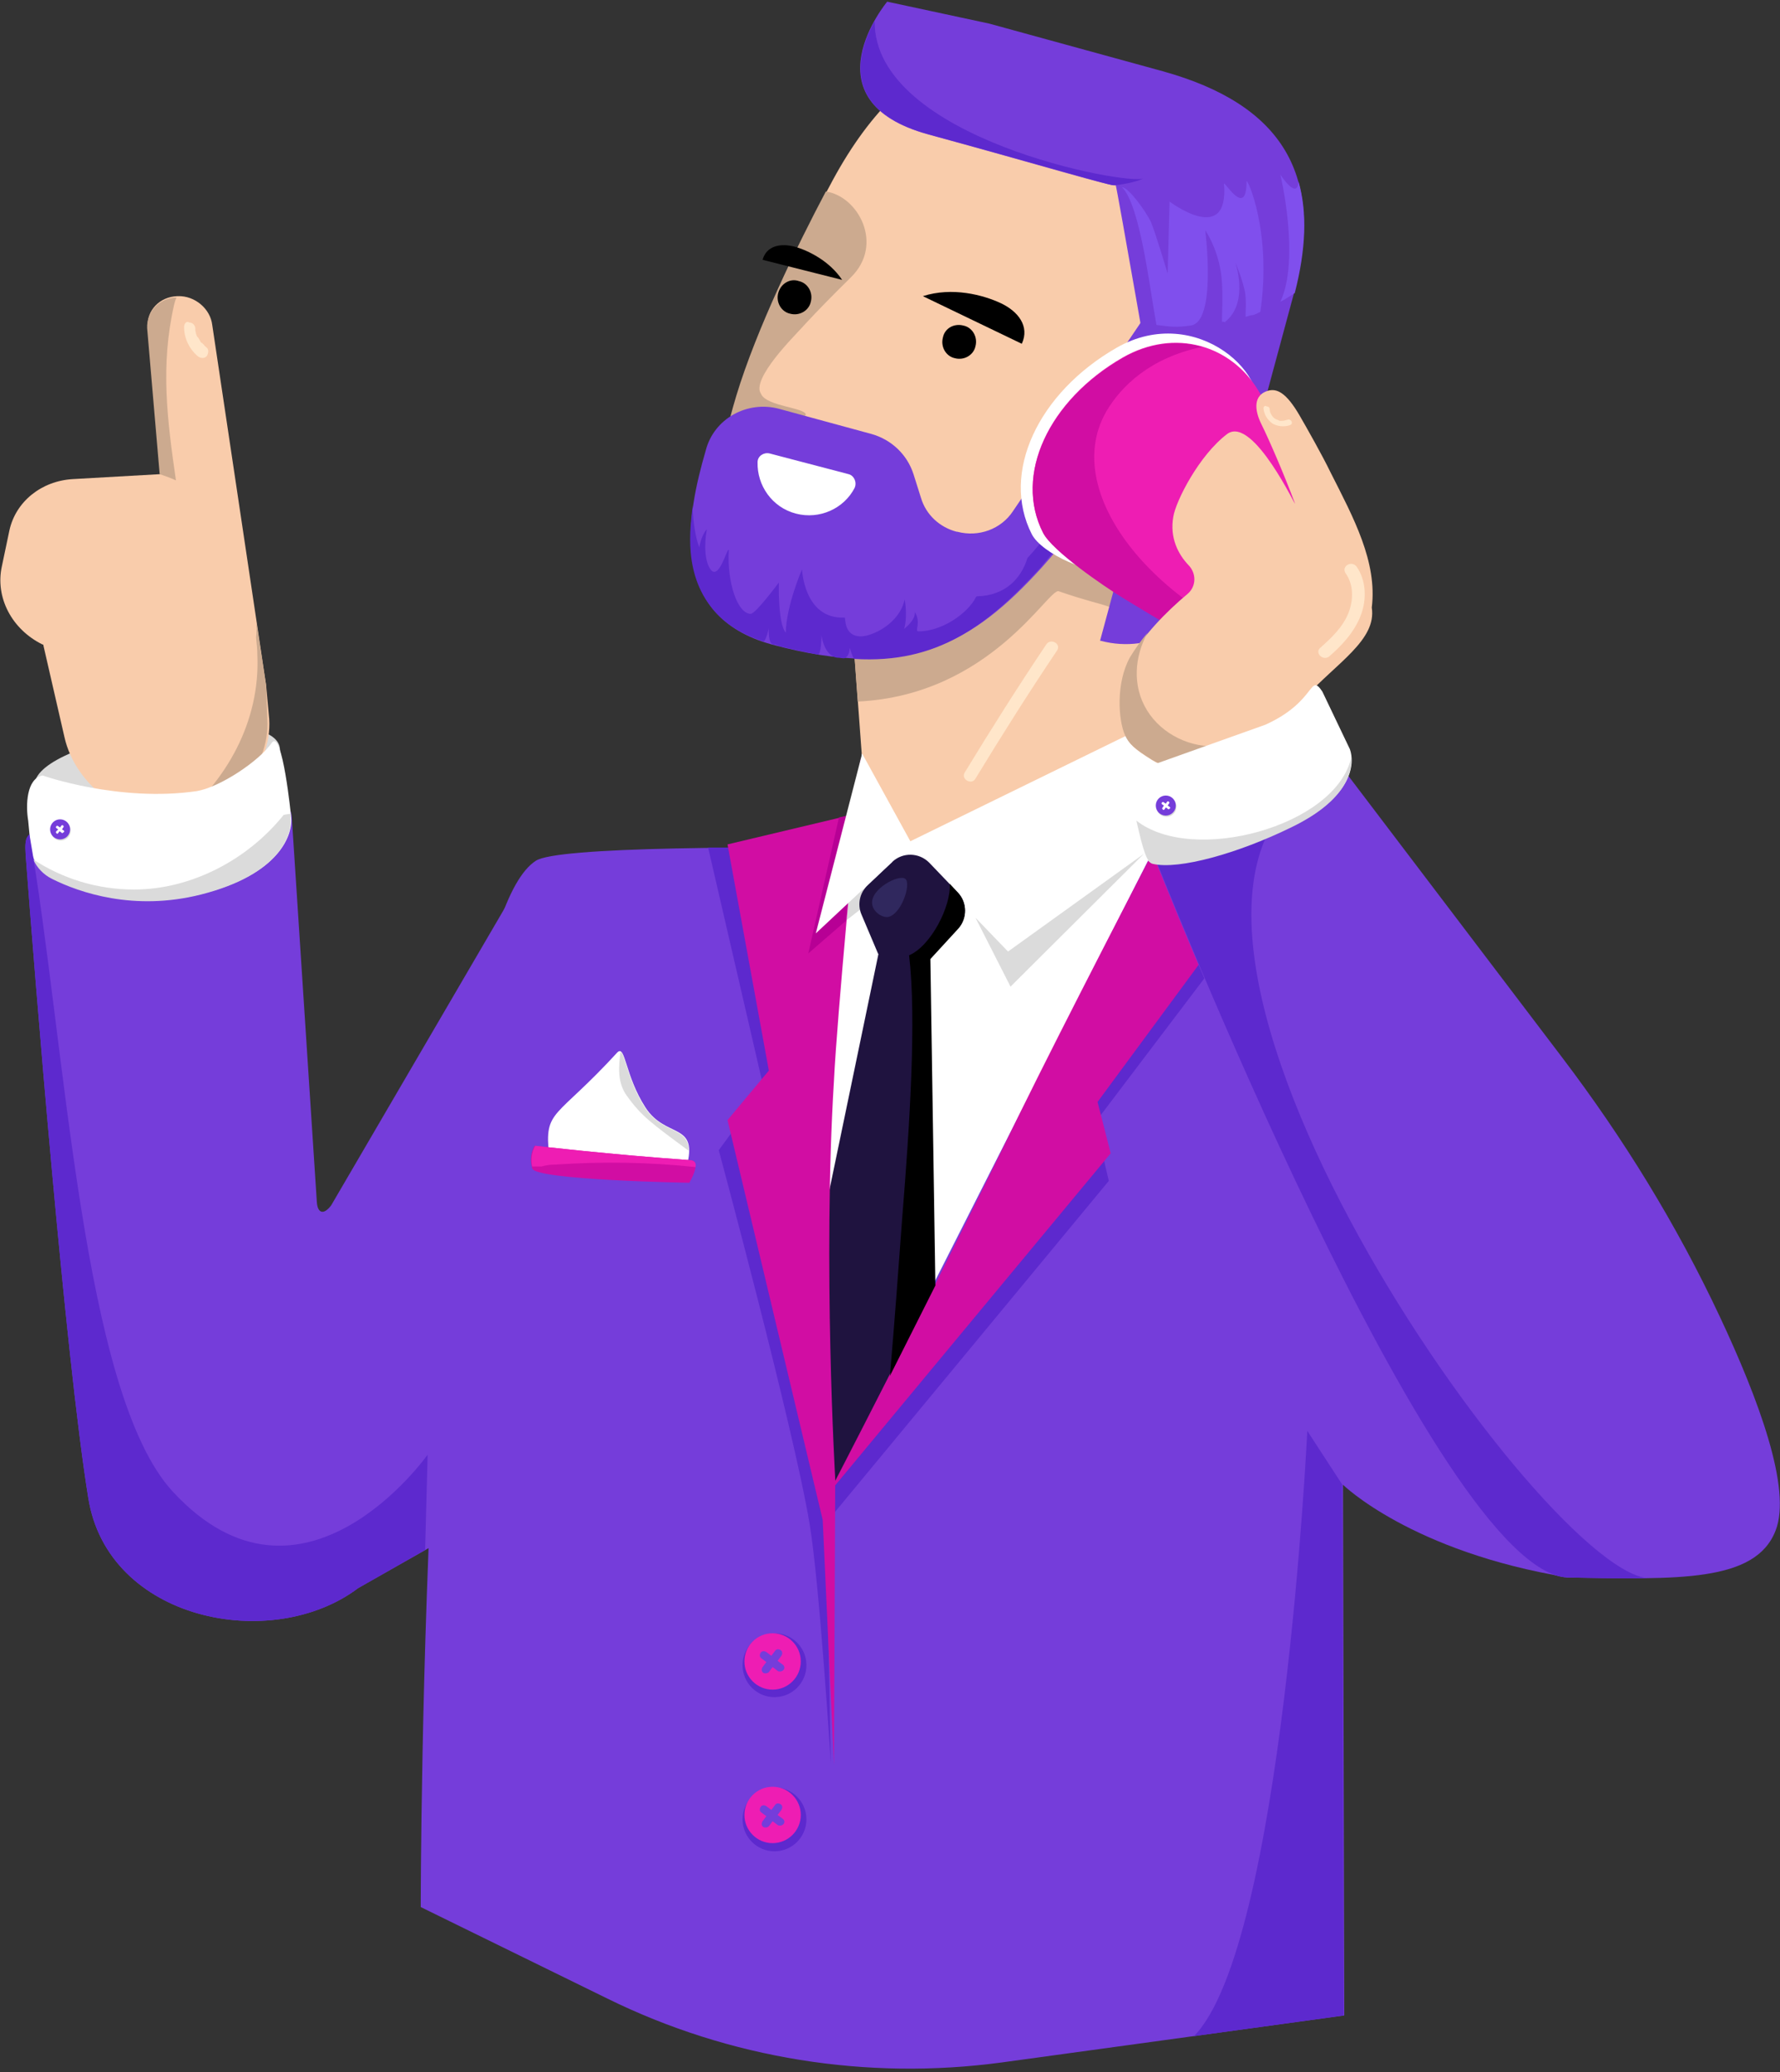 <?xml version="1.0"?>
<svg width="342" height="398" viewBox="0 0 342 398" fill="none" xmlns="http://www.w3.org/2000/svg">
<rect x="0" y="0" width="342" height="398" fill="#333333" stroke="none"/>
<g clip-path="url(#clip0)">
<path d="M80.838 366.273C80.838 366.273 80.838 179.506 102.973 165.306C111.153 160.011 251.056 164.343 263.327 166.389C293.882 171.443 313.37 302.252 313.37 302.252L301.34 302.974C271.146 298.041 258.034 285.164 258.034 285.164L258.274 387.092L192.473 396.117C166.609 399.607 140.144 395.395 116.686 383.843L80.838 366.273Z" fill="#753DDA"></path>
<path d="M229.403 391.063L258.154 387.092L257.913 285.164L251.177 274.815C251.177 274.695 246.485 373.734 229.403 391.063Z" fill="#5D29CE"></path>
<path d="M232.531 82.272C228.561 87.928 219.058 96.713 214.848 93.704C210.637 90.696 213.164 77.097 217.133 71.441C221.103 65.785 227.719 63.619 231.93 66.628C236.14 69.636 236.381 76.616 232.531 82.272Z" fill="white"></path>
<path d="M162.88 108.385L166.008 150.745C164.925 162.538 177.797 172.526 194.036 172.526H194.638C210.397 172.526 223.028 162.899 222.546 151.347L221.584 88.168L162.88 108.385Z" fill="#F9CCAB"></path>
<path d="M221.584 88.048L162.88 108.386L164.805 134.74C190.307 133.537 201.495 112.838 203.419 113.56C213.885 117.17 213.645 115.606 216.291 119.577C218.577 123.187 217.494 122.706 222.186 121.382L221.584 88.048Z" fill="#CCAA8F"></path>
<path d="M148.806 118.975C157.467 123.548 173.226 125.353 179.722 121.503C182.007 120.179 206.668 95.269 219.9 78.06L239.749 69.997C249.373 48.336 239.629 23.065 217.976 13.438L216.532 12.836C194.879 3.209 174.91 7.06 159.993 34.617C154.58 44.606 145.678 62.416 141.588 76.135C132.566 105.738 140.746 114.643 148.806 118.975Z" fill="#F9CCAB"></path>
<path d="M196.322 66.026C197.886 62.657 195.6 59.768 192.232 58.204C188.864 56.639 182.969 55.075 177.315 56.88" fill="black"></path>
<path d="M170.459 0.321C170.459 0.321 154.58 19.334 178.398 25.833C199.57 31.609 214.246 36.062 214.367 35.58C214.487 35.34 222.547 81.67 222.547 81.67L211.359 123.067H211.48C221.344 125.714 231.449 119.938 234.095 110.07L248.531 56.64C254.786 33.655 246.365 20.056 223.389 13.678L190.067 4.533L170.459 0.321Z" fill="#753DDA"></path>
<path d="M158.67 36.784C153.257 47.012 145.317 63.258 141.468 76.014C134.611 98.758 137.859 109.348 143.272 115.004C144.475 108.265 147.122 92.26 154.821 79.624C154.7 78.301 147.483 78.06 146.28 75.774C144.956 73.246 149.648 66.868 163.482 53.27C169.978 46.892 164.805 37.626 158.67 36.784Z" fill="#CCAA8F"></path>
<path d="M181.165 64.823C180.684 66.628 181.767 68.433 183.451 68.794C185.255 69.275 187.06 68.192 187.42 66.507C187.902 64.702 186.819 62.897 185.135 62.536C183.33 62.055 181.526 63.018 181.165 64.823Z" fill="black"></path>
<path d="M149.527 56.279C149.046 58.084 150.129 59.889 151.813 60.25C153.617 60.731 155.422 59.648 155.783 57.963C156.264 56.158 155.181 54.353 153.497 53.992C151.813 53.39 150.009 54.473 149.527 56.279Z" fill="black"></path>
<path d="M146.52 49.901C147.242 47.253 149.888 46.651 152.655 47.373C155.302 48.096 159.392 50.141 161.798 53.752" fill="black"></path>
<path d="M149.768 78.541L167.451 83.355C171.301 84.438 174.308 87.326 175.511 91.057L176.955 95.629C177.917 98.879 180.563 101.285 183.811 102.128H183.932C188.022 103.211 192.352 101.646 194.638 98.157L220.983 59.287L229.163 72.163C229.163 72.163 207.991 100.323 200.172 108.987C186.939 123.548 174.669 130.889 148.324 123.789C127.994 118.253 132.084 98.638 135.573 86.604C137.137 80.346 143.633 76.857 149.768 78.541Z" fill="#753DDA"></path>
<path d="M155.422 61.694C155.422 61.694 146.159 70.358 145.919 74.45C145.678 78.541 154.219 72.524 154.219 72.524L155.061 62.055L155.422 61.694Z" fill="#F9CCAB"></path>
<path d="M163.001 91.057C164.083 91.297 164.685 92.621 164.204 93.704C162.159 97.675 157.467 99.841 152.896 98.638C148.325 97.435 145.438 93.223 145.558 88.77C145.558 87.567 146.761 86.845 147.843 87.085L163.001 91.057Z" fill="white"></path>
<path d="M239.508 34.858C239.508 42.199 235.057 34.377 235.178 35.34C236.14 47.373 224.712 38.709 224.712 38.709L224.351 52.548C224.351 52.548 221.945 44.485 221.103 42.56C220.02 40.394 216.893 36.062 215.569 35.941C219.058 39.431 220.862 55.075 222.186 62.416C225.073 62.777 226.035 62.897 228.682 62.536C233.854 62.055 231.569 44.245 231.569 44.245C231.569 44.245 234.095 47.734 234.696 53.27C235.057 56.399 234.696 61.814 234.817 61.814C235.538 61.694 235.057 62.175 235.538 61.694C239.989 57.963 237.343 50.382 237.343 50.382C237.343 50.382 238.546 53.15 239.147 55.797C239.628 58.084 239.147 60.972 239.388 60.852C241.072 60.25 240.35 60.852 242.155 59.889C244.44 44.365 239.508 33.895 239.508 34.858Z" fill="#804FED"></path>
<path d="M249.493 34.858C249.252 38.589 246.004 33.534 246.004 33.534C246.004 33.534 249.854 49.66 246.004 57.963C246.967 57.482 247.809 56.88 248.771 56.279C250.936 47.855 251.177 40.755 249.493 34.858Z" fill="#804FED"></path>
<path d="M168.053 4.051C164.805 9.948 161.196 21.139 178.519 25.833C199.691 31.609 212.683 35.46 213.885 35.58C214.968 35.58 218.457 34.978 219.66 34.256C217.013 35.7 167.812 26.675 168.053 4.051Z" fill="#5D29CE"></path>
<path d="M198.488 105.979C198.127 106.34 197.766 106.821 197.405 107.182C196.202 111.153 193.074 114.403 187.781 114.523C187.661 114.523 187.541 114.643 187.541 114.643C185.977 117.772 181.045 121.262 176.473 121.262C175.631 121.262 177.075 119.577 175.752 117.531C175.992 119.096 173.707 120.781 173.707 120.781C173.707 120.781 174.428 118.855 173.827 115.125C172.744 119.938 167.451 122.225 165.406 122.225C162.038 122.225 162.519 118.614 162.279 118.614C154.459 118.975 154.099 109.348 154.099 109.348C154.099 109.348 151.091 116.208 150.971 121.503C149.407 119.697 149.648 111.875 149.648 111.875C149.648 111.875 145.197 117.892 144.234 117.892C141.708 117.892 139.663 111.875 140.024 105.618C139.663 105.136 137.859 112.838 136.054 108.506C134.972 105.738 135.814 101.647 135.814 101.647C135.814 101.647 134.731 102.73 134.37 105.136C133.769 103.692 133.167 100.684 133.047 97.074C133.047 99.36 130.761 108.987 136.535 116.448C138.701 119.336 141.949 121.623 146.64 123.187C147.121 123.308 147.723 120.66 147.723 120.66C147.723 120.66 147.482 123.789 148.685 123.789C149.166 123.789 149.527 124.03 149.888 124.15C152.414 124.752 154.82 125.233 157.106 125.714C157.828 125.835 157.828 121.984 157.828 121.984C157.828 121.984 158.309 125.955 160.835 126.316C161.316 126.316 161.797 126.436 162.158 126.436C162.399 126.436 163.241 125.955 163.241 124.511C163.241 124.15 163.842 126.557 164.203 126.557C180.082 127.52 189.706 120.179 199.931 108.987C201.736 106.941 218.818 85.401 221.705 81.79C222.908 80.346 202.457 101.045 198.488 105.979Z" fill="#5D29CE"></path>
<path d="M165.647 144.728L174.91 161.576L222.426 138.35L223.148 160.252L160.474 283.841L160.113 282.637L155.542 247.859L162.158 179.867L161.557 178.664L163.842 162.779L165.647 144.728Z" fill="white"></path>
<path d="M241.072 81.068C245.283 72.404 229.885 58.084 214.607 66.748C199.45 75.412 192.232 90.816 198.247 102.609C200.172 106.34 209.675 110.672 214.968 109.83C226.998 107.904 220.983 103.331 229.283 97.675C246.606 86.002 237.103 89.372 241.072 81.068Z" fill="white"></path>
<path d="M248.29 84.799C246.485 81.069 244.44 79.504 241.794 75.052C236.621 66.387 225.794 62.897 215.69 68.674C201.495 76.857 194.758 91.177 200.412 102.248C202.216 105.738 212.081 112.477 215.81 114.764C225.554 120.66 246.004 133.536 253.823 128.121C269.943 117.17 252.139 92.501 248.29 84.799Z" fill="#EE1DB3"></path>
<path d="M163.001 173.128L162.64 176.738L165.888 174.211V170.36L163.001 173.128Z" fill="#DBDBDB"></path>
<path d="M8.781 159.409C5.052 159.77 4.691 160.613 4.932 164.223C6.616 186.606 12.511 260.254 16.961 287.691C20.691 311.278 52.208 317.536 68.809 305.02L122.461 274.574L100.326 168.676L63.636 231.493C62.193 233.418 60.99 233.057 60.869 230.771L56.057 156.882C55.817 154.235 53.291 152.309 50.524 152.55L8.781 159.409Z" fill="#753DDA"></path>
<path d="M6.616 150.625C7.338 141.72 50.885 134.74 53.652 143.164C55.215 147.857 44.63 159.53 32.239 161.696C19.488 163.862 6.255 155.679 6.616 150.625Z" fill="#DBDBDB"></path>
<path d="M184.052 171.443L178.518 165.667C176.594 163.742 173.466 163.621 171.421 165.547L166.729 169.999C165.166 171.443 164.684 173.73 165.526 175.655L168.534 182.755C168.654 182.996 168.654 183.116 168.774 183.237L155.301 248.1L159.271 280.351C159.391 281.915 160.354 285.525 160.955 284.081L179.601 246.896L178.639 184.199L184.052 178.303C185.856 176.377 185.856 173.369 184.052 171.443Z" fill="#1F133F"></path>
<path d="M223.87 162.779L246.245 168.315L210.397 215.608L213.043 226.8L157.587 293.829C157.587 293.829 157.828 289.978 160.233 285.285C166.729 272.769 181.766 247.017 196.202 217.173C204.863 199.122 223.87 162.779 223.87 162.779Z" fill="#5D29CE"></path>
<path d="M222.186 162.298L243.358 167.593L210.878 211.637L213.404 221.505L159.271 286.729C159.271 286.729 176.954 252.793 195.841 214.044C204.262 196.835 222.186 162.298 222.186 162.298Z" fill="#D10DA3"></path>
<path d="M51.126 131.611L40.78 62.416C40.419 59.287 37.412 56.76 34.164 56.88H34.044C30.675 57.001 28.149 59.648 28.39 62.777L30.916 91.057L13.954 92.019C7.939 92.38 3.007 96.352 1.804 101.887L0.361 108.747C-0.962 114.764 2.286 120.901 8.18 123.789H8.3L12.39 141.599C14.435 150.745 24.179 158.206 33.923 157.604L34.044 157.845C43.908 157.243 52.328 147.496 51.727 138.109L51.126 131.611Z" fill="#F9CCAB"></path>
<path d="M221.344 163.621C221.344 163.621 233.854 164.223 242.275 158.326C250.696 152.55 255.628 144.487 255.628 144.487L300.137 203.093C311.926 218.617 322.151 235.223 330.452 252.913C337.91 268.798 344.286 286.007 341.158 293.949C337.309 303.937 322.272 303.336 301.22 302.975C276.078 302.373 221.344 163.621 221.344 163.621Z" fill="#753DDA"></path>
<path d="M164.324 157.725L140.866 162.779H136.054L146.76 209.11L138.099 220.903C138.099 220.903 152.535 274.454 155.542 292.625C157.467 304.058 159.632 338.715 159.632 338.715L158.67 289.256C158.67 289.256 156.144 245.693 158.549 210.674C159.271 198.279 164.324 157.725 164.324 157.725Z" fill="#5D29CE"></path>
<path d="M164.564 156.281L139.783 162.177L147.723 205.62L139.783 215.127L158.068 291.903L160.233 338.956L160.474 283.961C160.474 283.961 158.068 242.684 160.233 207.545C160.835 195.03 164.564 156.281 164.564 156.281Z" fill="#D10DA3"></path>
<path d="M163.241 169.999C163.361 169.638 166.97 168.916 167.211 168.555C167.451 168.194 167.692 167.833 168.053 167.593C168.774 166.63 169.496 165.667 170.218 164.584C170.338 164.343 170.459 164.223 170.579 164.103L165.406 145.57L163.361 156.521L161.196 157.003L155.301 183.116L162.519 176.859C162.639 175.535 163.241 170.12 163.241 169.999Z" fill="#B70095"></path>
<path d="M187.42 176.257L193.676 182.755L219.78 163.982L194.157 189.494L187.42 176.257Z" fill="#DBDBDB"></path>
<path d="M212.562 79.023C215.449 74.089 221.103 68.674 230.967 66.628C226.276 65.304 220.862 65.785 215.69 68.794C201.495 76.977 194.758 91.297 200.412 102.369C202.216 105.858 212.081 112.597 215.81 114.884C225.554 120.781 246.004 133.657 253.823 128.242C254.184 128.001 254.545 127.76 254.906 127.399C225.674 121.262 202.698 96.111 212.562 79.023Z" fill="#D10DA3"></path>
<path d="M51.126 131.611L49.201 119.096C49.321 120.179 49.321 121.382 49.201 122.465C49.321 123.548 49.442 124.631 49.442 125.714C50.043 138.47 43.547 150.143 33.803 157.845C43.667 157.123 51.968 147.496 51.366 138.109L51.126 131.611Z" fill="#CCAA8F"></path>
<path d="M184.052 171.443L182.488 169.759C182.729 174.091 178.879 181.672 174.669 183.477C176.113 195.632 174.789 216.089 173.346 233.9C172.624 243.767 171.902 253.515 171.06 263.383C171.06 263.744 171.06 263.984 170.94 264.345L179.721 246.896L178.759 184.199L184.172 178.303C185.857 176.377 185.857 173.369 184.052 171.443Z" fill="black"></path>
<path d="M5.413 157.604L5.894 162.659C6.135 165.186 7.699 167.472 10.105 168.676C15.398 171.323 25.863 174.933 38.735 171.684C53.892 167.833 56.298 160.252 55.937 156.882C55.937 156.882 54.253 139.794 52.208 142.682C49.802 146.172 42.224 151.226 37.773 151.948C22.856 154.115 8.18 148.94 8.18 148.94C5.052 149.542 4.932 154.716 5.413 157.604Z" fill="white"></path>
<path d="M165.647 144.728L156.745 179.265L171.421 165.547L165.647 144.728Z" fill="white"></path>
<path d="M33.442 58.565C33.562 58.084 33.683 57.602 33.923 57.121C30.555 57.241 28.149 59.889 28.27 63.018L30.675 91.057C31.758 91.418 32.72 91.779 33.803 92.26C32.119 80.587 30.796 70.238 33.442 58.565Z" fill="#CCAA8F"></path>
<path d="M148.805 325.959C152.194 325.959 154.941 323.212 154.941 319.822C154.941 316.432 152.194 313.685 148.805 313.685C145.417 313.685 142.67 316.432 142.67 319.822C142.67 323.212 145.417 325.959 148.805 325.959Z" fill="#5D29CE"></path>
<path d="M148.445 324.515C151.434 324.515 153.858 322.091 153.858 319.1C153.858 316.109 151.434 313.685 148.445 313.685C145.455 313.685 143.031 316.109 143.031 319.1C143.031 322.091 145.455 324.515 148.445 324.515Z" fill="#EE1DB3"></path>
<path d="M150.369 319.702L149.407 318.98L150.129 318.017C150.369 317.656 150.369 317.175 150.008 316.934C149.647 316.693 149.166 316.693 148.926 317.054L148.204 318.017L147.242 317.295C146.881 317.054 146.399 317.054 146.159 317.415C145.918 317.776 145.918 318.258 146.279 318.498L147.242 319.22L146.52 320.183C146.279 320.544 146.279 321.025 146.64 321.266C146.76 321.386 147.001 321.386 147.121 321.386C147.362 321.386 147.602 321.266 147.723 321.146L148.445 320.183L149.407 320.905C149.527 321.025 149.768 321.025 149.888 321.025C150.129 321.025 150.369 320.905 150.49 320.785C150.85 320.424 150.73 319.942 150.369 319.702Z" fill="#753DDA"></path>
<path d="M148.805 355.564C152.194 355.564 154.941 352.816 154.941 349.427C154.941 346.037 152.194 343.289 148.805 343.289C145.417 343.289 142.67 346.037 142.67 349.427C142.67 352.816 145.417 355.564 148.805 355.564Z" fill="#5D29CE"></path>
<path d="M148.445 353.999C151.434 353.999 153.858 351.574 153.858 348.583C153.858 345.592 151.434 343.168 148.445 343.168C145.455 343.168 143.031 345.592 143.031 348.583C143.031 351.574 145.455 353.999 148.445 353.999Z" fill="#EE1DB3"></path>
<path d="M150.369 349.305L149.407 348.583L150.129 347.621C150.369 347.26 150.369 346.778 150.008 346.538C149.647 346.297 149.166 346.297 148.926 346.658L148.204 347.621L147.242 346.899C146.881 346.658 146.399 346.658 146.159 347.019C145.918 347.38 145.918 347.861 146.279 348.102L147.242 348.824L146.52 349.787C146.279 350.148 146.279 350.629 146.64 350.87C146.76 350.99 147.001 350.99 147.121 350.99C147.362 350.99 147.602 350.87 147.723 350.749L148.445 349.787L149.407 350.509C149.527 350.629 149.768 350.629 149.888 350.629C150.129 350.629 150.369 350.509 150.49 350.388C150.85 350.027 150.73 349.546 150.369 349.305Z" fill="#753DDA"></path>
<path d="M173.947 168.796C172.744 167.833 167.211 170.721 167.572 173.61C167.692 174.933 169.135 176.137 170.459 176.137C173.105 175.896 175.15 169.759 173.947 168.796Z" fill="#30285E"></path>
<path d="M263.567 116.689C264.65 107.904 260.079 99.48 255.628 90.696C254.064 87.447 251.057 82.151 249.734 79.865C247.087 75.292 245.283 74.57 243.598 75.052C240.832 75.894 240.952 78.662 242.395 81.55C243.839 84.438 246.846 91.418 248.771 96.592C249.493 98.518 240.832 79.624 235.779 83.355C230.366 87.447 225.915 96.231 225.434 99.24C224.712 103.331 226.396 106.46 228.321 108.506C229.885 110.07 229.885 112.597 228.201 114.041C223.87 117.652 219.66 122.104 217.254 126.316C214.487 131.25 214.968 138.47 216.291 141.359C217.013 142.923 217.975 143.886 221.464 146.052C225.193 148.338 232.652 149.301 237.463 145.33C241.313 142.201 245.523 139.433 250.576 134.138C256.831 127.279 264.53 122.947 263.567 116.689Z" fill="#F9CCAB"></path>
<path d="M234.335 143.284C228.922 143.765 223.268 141.118 220.381 136.425C217.494 131.731 217.975 126.075 220.501 121.503C219.178 123.067 218.095 124.631 217.133 126.196C214.366 131.13 214.847 138.35 216.171 141.238C216.893 142.803 217.855 143.765 221.343 145.931C225.073 148.218 232.531 149.181 237.343 145.209C238.666 144.126 240.11 143.043 241.553 141.96C239.267 142.803 236.621 143.043 234.335 143.284Z" fill="#CCAA8F"></path>
<path d="M242.756 78.421C242.876 79.624 243.478 80.587 244.44 81.309C245.402 81.911 246.726 82.031 247.808 81.67C248.169 81.55 248.289 81.309 248.169 80.948C248.049 80.707 247.688 80.467 247.447 80.587C246.966 80.707 246.726 80.828 246.244 80.828C246.244 80.828 246.004 80.828 246.124 80.828H246.004C245.884 80.828 245.763 80.828 245.643 80.707C245.402 80.587 245.282 80.587 245.041 80.467C244.44 80.106 243.959 79.263 243.959 78.662C243.959 78.301 243.718 78.06 243.357 78.06C243.117 77.819 242.756 78.06 242.756 78.421Z" fill="#FFE6CA"></path>
<path d="M258.515 110.07C260.079 112.236 260.079 115.125 259.116 117.652C258.034 120.419 255.868 122.465 253.703 124.391C252.5 125.353 254.184 127.038 255.387 126.075C257.913 123.909 260.319 121.262 261.522 118.013C262.605 115.004 262.484 111.514 260.68 108.867C259.718 107.543 257.673 108.747 258.515 110.07Z" fill="#FFE6CA"></path>
<path d="M254.545 148.94C249.854 149.782 221.464 163.621 221.464 163.621C221.464 163.621 276.078 302.493 301.34 302.975C306.753 303.095 311.806 303.215 316.377 303.095C294.604 300.207 206.547 173.61 254.545 148.94Z" fill="#5D29CE"></path>
<path d="M216.893 153.513L218.336 157.484C219.058 159.409 219.058 165.306 221.464 165.787C226.517 166.991 237.945 163.742 248.049 158.808C260.079 153.031 260.32 146.533 259.357 143.886L254.064 132.814C251.538 129.084 252.982 134.74 243.117 139.192L218.818 147.857C217.013 148.699 215.931 151.226 216.893 153.513Z" fill="white"></path>
<path d="M218.336 157.604C219.66 163.501 220.381 165.667 221.464 165.908C226.517 167.111 237.945 163.862 248.049 158.928C258.034 154.115 259.838 148.82 259.598 145.57C256.59 158.687 229.163 166.148 218.336 157.604Z" fill="#DBDBDB"></path>
<path d="M55.817 156.281C55.336 156.401 54.855 156.401 54.494 156.521C47.637 165.065 36.81 170.842 25.743 170.842C18.525 170.842 11.909 168.676 6.375 165.065C7.097 166.63 8.3 167.954 9.984 168.796C15.277 171.443 25.743 175.054 38.615 171.804C53.772 167.954 56.178 160.372 55.817 157.003C55.937 156.882 55.937 156.642 55.817 156.281Z" fill="#DBDBDB"></path>
<path d="M224.11 156.882C225.173 156.882 226.035 156.02 226.035 154.957C226.035 153.894 225.173 153.031 224.11 153.031C223.047 153.031 222.186 153.894 222.186 154.957C222.186 156.02 223.047 156.882 224.11 156.882Z" fill="#DBDBDB"></path>
<path d="M223.99 156.642C225.053 156.642 225.915 155.78 225.915 154.716C225.915 153.653 225.053 152.791 223.99 152.791C222.927 152.791 222.065 153.653 222.065 154.716C222.065 155.78 222.927 156.642 223.99 156.642Z" fill="#753DDA"></path>
<path d="M224.712 154.957L224.351 154.716L224.592 154.355C224.712 154.235 224.712 154.115 224.592 153.994C224.471 153.874 224.351 153.874 224.231 153.994L223.99 154.355L223.629 154.115C223.509 153.994 223.389 153.994 223.268 154.115C223.148 154.235 223.148 154.355 223.268 154.476L223.629 154.716L223.389 155.077C223.268 155.198 223.268 155.318 223.389 155.438L223.509 155.559C223.629 155.559 223.629 155.559 223.75 155.438L223.99 155.077L224.351 155.318L224.471 155.438C224.592 155.438 224.592 155.438 224.712 155.318C224.953 155.198 224.832 155.077 224.712 154.957Z" fill="white"></path>
<path d="M11.668 161.455C12.731 161.455 13.593 160.593 13.593 159.53C13.593 158.467 12.731 157.604 11.668 157.604C10.605 157.604 9.744 158.467 9.744 159.53C9.744 160.593 10.605 161.455 11.668 161.455Z" fill="#DBDBDB"></path>
<path d="M11.548 161.215C12.611 161.215 13.473 160.353 13.473 159.289C13.473 158.226 12.611 157.364 11.548 157.364C10.485 157.364 9.624 158.226 9.624 159.289C9.624 160.353 10.485 161.215 11.548 161.215Z" fill="#753DDA"></path>
<path d="M12.27 159.53L11.909 159.289L12.15 158.928C12.27 158.808 12.27 158.688 12.15 158.567C12.03 158.447 11.909 158.447 11.789 158.567L11.548 158.928L11.187 158.688C11.067 158.567 10.947 158.567 10.826 158.688C10.706 158.808 10.706 158.928 10.826 159.049L11.187 159.289L10.826 159.65C10.706 159.771 10.706 159.891 10.826 160.011L10.947 160.132C11.067 160.132 11.067 160.132 11.187 160.011L11.428 159.65L11.789 159.891L11.909 160.011C12.03 160.011 12.03 160.011 12.15 159.891C12.39 159.771 12.39 159.65 12.27 159.53Z" fill="white"></path>
<path d="M120.416 224.393C124.145 224.874 127.874 225.235 131.603 225.476C131.724 224.754 131.844 224.152 132.085 223.43C133.889 215.608 127.874 218.617 124.025 212.72C120.055 206.583 120.175 200.566 118.612 202.13C106.702 215.127 104.537 212.961 105.499 221.866C110.431 222.708 115.364 223.671 120.416 224.393Z" fill="white"></path>
<path d="M82.162 279.388C82.162 279.388 58.102 313.444 33.201 286.488C15.638 267.474 12.631 200.205 5.654 160.252C4.812 160.974 4.812 162.057 4.932 164.223C6.616 186.606 12.511 260.254 16.962 287.691C20.691 311.278 52.208 317.536 68.809 305.02L81.68 297.68L82.162 279.388Z" fill="#5D29CE"></path>
<path d="M102.732 220.061C102.732 220.061 101.529 221.745 102.251 224.393C102.732 226.679 132.445 227.161 132.445 227.161C132.445 227.161 134.972 222.949 132.686 222.828C117.168 221.745 102.732 220.061 102.732 220.061Z" fill="#D10DA3"></path>
<path d="M132.325 221.023C132.325 216.33 127.273 217.894 123.904 212.72C120.656 207.666 120.175 202.611 119.213 202.01C118.852 205.018 118.611 207.906 120.416 210.433C123.182 214.284 124.987 215.608 132.325 221.023Z" fill="#DBDBDB"></path>
<path d="M103.695 224.032C103.815 224.032 103.935 224.032 104.056 224.032C104.898 223.791 105.74 223.671 106.702 223.671C115.724 223.069 124.626 223.189 133.648 224.152C133.769 223.43 133.528 222.949 132.686 222.828C117.168 221.745 102.853 220.061 102.853 220.061C102.853 220.061 101.77 221.625 102.251 224.032C102.612 224.032 103.093 224.032 103.695 224.032Z" fill="#EE1DB3"></path>
<path d="M201.014 123.789C195.601 131.852 190.428 140.035 185.376 148.338C184.533 149.662 186.699 150.865 187.421 149.542C192.473 141.238 197.646 133.055 203.059 124.992C204.021 123.669 201.856 122.465 201.014 123.789Z" fill="#FFE6CA"></path>
<path d="M35.367 62.777C35.367 64.943 36.329 66.989 38.013 68.433C38.494 68.794 39.216 68.914 39.697 68.433C40.058 67.951 40.178 67.109 39.697 66.748C39.577 66.628 39.337 66.507 39.216 66.267C39.096 66.146 39.096 66.146 38.976 66.026L38.855 65.906C38.735 65.785 38.855 65.906 38.855 66.026C38.855 65.906 38.735 65.785 38.615 65.785C38.615 65.665 38.494 65.665 38.494 65.545C38.374 65.304 38.254 65.184 38.133 64.943C38.133 64.943 38.133 64.823 38.013 64.823C38.013 64.823 37.893 64.582 38.013 64.823C38.133 64.943 38.013 64.823 38.013 64.823C38.013 64.823 38.013 64.702 37.893 64.702C37.773 64.462 37.773 64.341 37.652 64.1C37.652 63.86 37.532 63.619 37.532 63.499C37.532 63.499 37.532 63.739 37.532 63.619V63.499C37.532 63.379 37.532 63.258 37.532 63.138C37.532 62.536 37.051 61.934 36.329 61.934C35.848 61.573 35.367 62.175 35.367 62.777Z" fill="#FFE6CA"></path>
</g>
<defs>
<clipPath id="clip0">
<rect width="342" height="397" fill="white" transform="translate(0 0.321)"></rect>
</clipPath>
</defs>
</svg>
